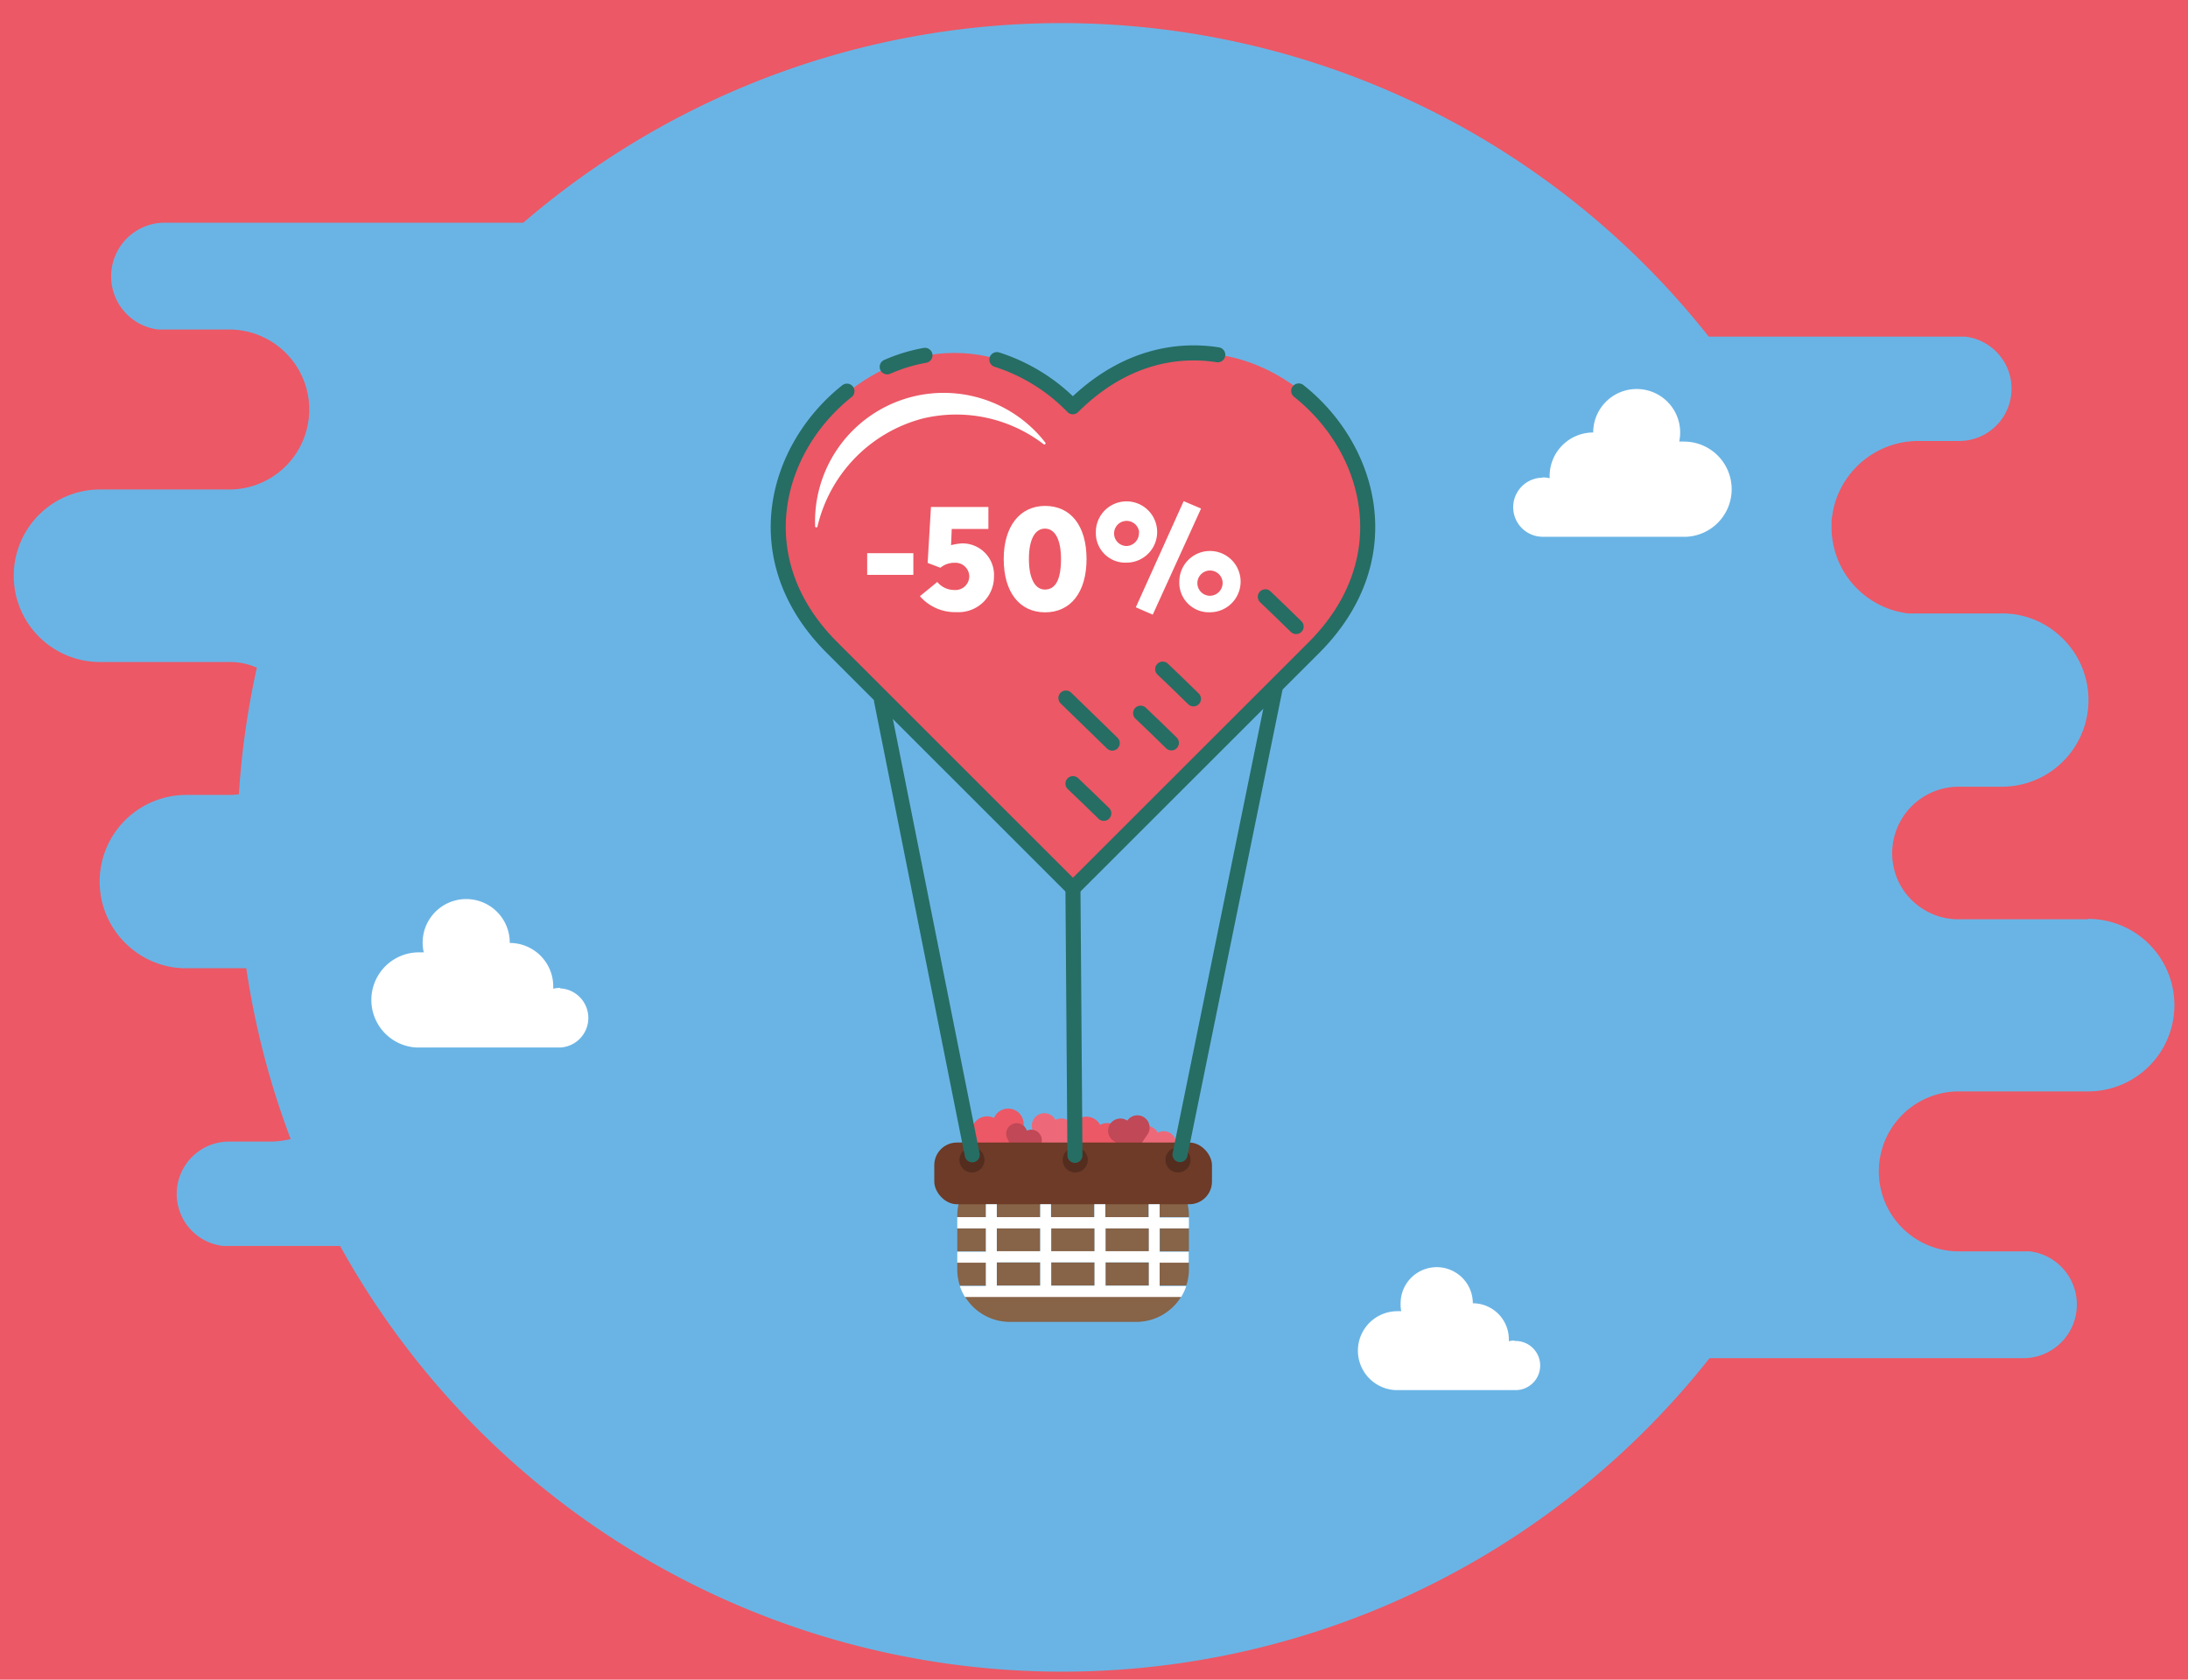 <svg id="Layer_1" data-name="Layer 1" xmlns="http://www.w3.org/2000/svg" viewBox="0 0 316.98 243.39"><defs><style>.cls-1{fill:#ec5865;}.cls-2{fill:#6ab4e5;}.cls-3{fill:#ed6979;}.cls-4{fill:#c14856;}.cls-5{fill:none;stroke:#266d64;stroke-linecap:round;stroke-linejoin:round;stroke-width:2.18px;}.cls-10,.cls-6{fill:#fff;}.cls-7{fill:#876348;}.cls-8{fill:#6d3b27;}.cls-9{fill:#542d1f;}.cls-10{fill-rule:evenodd;}</style></defs><rect class="cls-1" x="-0.14" y="-0.28" width="317.25" height="244.25"/><path class="cls-2" d="M302.51,133.21H283.68a9.52,9.52,0,0,1-5-1.43,9.65,9.65,0,0,1-3.28-3.35A9.64,9.64,0,0,1,283.68,114H290a12.55,12.55,0,0,0,8-22.23,12.32,12.32,0,0,0-4.22-2.31,12.48,12.48,0,0,0-2.31-.5c-.31,0-.61-.06-.92-.07H277.93c-.33,0-.66,0-1,0h-.16l-.28,0c-.25,0-.49-.06-.74-.11a12.56,12.56,0,0,1-1.83-.46,12.71,12.71,0,0,1-4.12-2.33,12.56,12.56,0,0,1-4.46-9.58v0a.13.13,0,0,1,0-.06v-.3c0-.12,0-.24,0-.36s0-.43.05-.64c.05-.38.11-.76.19-1.14a11.79,11.79,0,0,1,.5-1.76,12.25,12.25,0,0,1,1.43-2.76,12.6,12.6,0,0,1,10.37-5.49h6a7.58,7.58,0,0,0,4.79-13.42,7.65,7.65,0,0,0-2.55-1.4,8.1,8.1,0,0,0-1.4-.3l-.56,0H247.55A119.52,119.52,0,0,0,75.81,32.27h-52A7.77,7.77,0,0,0,21.5,47.44a7.58,7.58,0,0,0,1.43.31l.57,0h9.71a11.59,11.59,0,0,1,0,23.18H14.49a12.48,12.48,0,1,0,0,25H33.31a9.59,9.59,0,0,1,3.9.82,119.13,119.13,0,0,0-2.6,18.34,9.36,9.36,0,0,1-1.3.1H27a12.55,12.55,0,0,0-8,22.23,12.32,12.32,0,0,0,4.22,2.31,12.66,12.66,0,0,0,2.31.5c.31,0,.62.06.93.07h9.22a118.91,118.91,0,0,0,6.43,24.75,12.45,12.45,0,0,1-3,.37h-6a7.59,7.59,0,0,0-2.23,14.82,7.91,7.91,0,0,0,1.4.3l.55,0H49.27a119.53,119.53,0,0,0,198.39,16.27h45.51a7.77,7.77,0,0,0,.9-15.48,5.46,5.46,0,0,0-.57,0h-9.72a11.59,11.59,0,0,1,0-23.18h18.73a12.48,12.48,0,1,0,0-25Z"/><path class="cls-1" d="M155.75,58.94c-23.5-23.5-58.39,11.4-34.9,34.9l34.9,34.89,34.91-34.89C214.15,70.34,179.25,35.44,155.75,58.94Z"/><path class="cls-1" d="M144,162a2.23,2.23,0,1,0-2,4l4,2,2-4A2.24,2.24,0,1,0,144,162Z"/><path class="cls-1" d="M159.37,163a2.23,2.23,0,1,0-3.94,2.09l2.09,3.95,3.94-2.1A2.23,2.23,0,1,0,159.37,163Z"/><path class="cls-3" d="M152.91,162.28a1.82,1.82,0,1,0-3.22,1.7l1.7,3.22,3.22-1.7A1.82,1.82,0,1,0,152.91,162.28Z"/><path class="cls-3" d="M167.73,164.13a1.82,1.82,0,1,0-3.22,1.7l1.7,3.22,3.23-1.7A1.82,1.82,0,1,0,167.73,164.13Z"/><path class="cls-4" d="M148.76,163.84A1.53,1.53,0,1,0,146,165.1l1.26,2.78,2.78-1.26A1.53,1.53,0,1,0,148.76,163.84Z"/><path class="cls-4" d="M163.31,162.39a1.77,1.77,0,1,0-2,2.93l2.93,2,2-2.93A1.77,1.77,0,1,0,163.31,162.39Z"/><path class="cls-5" d="M159.91,117.86l-2.38-2.31-2.09-2m32.33-22.76-2.38-2.31-2.08-2m-28.89,14.67,4.34,4.22,2.37,2.31m4.11-4.34,2.09,2,2.37,2.31m-1.26-10.69,2.09,2,2.37,2.31"/><path class="cls-5" d="M176.42,51.41c-6.86-1.07-14.37.92-21,7.53a26.53,26.53,0,0,0-11-6.83M122.7,56.68C112.23,65,107.8,81.1,120.54,93.84l34.9,34.89,34.91-34.89c12.75-12.76,8.3-28.88-2.2-37.19M134,51.49a24.2,24.2,0,0,0-5.47,1.67"/><path class="cls-6" d="M151.42,64.11a.17.17,0,0,1-.24.25,20.79,20.79,0,0,0-17.44-3.73,21.18,21.18,0,0,0-15.31,15.66.17.17,0,0,1-.19.13.16.16,0,0,1-.15-.16,18.64,18.64,0,0,1,33.33-12.15Z"/><path class="cls-7" d="M171.12,187.89a7.62,7.62,0,0,1-6.49,3.66H146.3a7.62,7.62,0,0,1-6.5-3.66Z"/><path class="cls-7" d="M138.68,182.92h4.15v3.38h-3.77a7.39,7.39,0,0,1-.38-2.36Z"/><rect class="cls-7" x="144.41" y="182.92" width="6.29" height="3.38"/><rect class="cls-7" x="152.29" y="182.92" width="6.29" height="3.38"/><rect class="cls-7" x="160.16" y="182.92" width="6.29" height="3.38"/><path class="cls-7" d="M172.24,182.92v1a7.39,7.39,0,0,1-.38,2.36H168v-3.38Z"/><rect class="cls-7" x="138.68" y="177.95" width="4.15" height="3.38"/><rect class="cls-7" x="144.41" y="177.95" width="6.29" height="3.38"/><rect class="cls-7" x="152.29" y="177.95" width="6.29" height="3.38"/><rect class="cls-7" x="160.16" y="177.95" width="6.29" height="3.38"/><rect class="cls-7" x="168.03" y="177.95" width="4.21" height="3.38"/><path class="cls-7" d="M172.24,176.15v.22H168V174.5h-1.59v1.87h-6.28V174.5h-1.59v1.87h-6.28V174.5H150.7v1.87h-6.29V174.5h-1.58v1.87h-4.15v-.22a7.64,7.64,0,0,1,7.62-7.62h18.33A7.64,7.64,0,0,1,172.24,176.15Z"/><rect class="cls-8" x="135.35" y="165.56" width="40.23" height="8.94" rx="3.28"/><circle class="cls-9" cx="140.81" cy="168.08" r="1.82"/><circle class="cls-9" cx="155.77" cy="168.08" r="1.82"/><circle class="cls-9" cx="170.66" cy="168.08" r="1.82"/><line class="cls-5" x1="140.85" y1="167.34" x2="127.71" y2="101.53"/><line class="cls-5" x1="184.71" y1="99.86" x2="170.95" y2="167.31"/><line class="cls-5" x1="155.44" y1="128.73" x2="155.73" y2="167.42"/><path class="cls-6" d="M172.24,178v-1.58H168V174.5h-1.59v1.87h-6.28V174.5h-1.59v1.87h-6.28V174.5H150.7v1.87h-6.29V174.5h-1.58v1.87h-4.15V178h4.15v3.38h-4.15v1.59h4.15v3.38h-3.77a6.79,6.79,0,0,0,.74,1.59h31.32a7.7,7.7,0,0,0,.74-1.59H168v-3.38h4.21v-1.59H168V178ZM150.7,186.3h-6.29v-3.38h6.29Zm0-5h-6.29V178h6.29Zm7.87,5h-6.28v-3.38h6.28Zm0-5h-6.28V178h6.28Zm7.87,5h-6.28v-3.38h6.28Zm0-5h-6.28V178h6.28Z"/><path class="cls-6" d="M125.63,80.16h6.69V83.3h-6.69Z"/><path class="cls-6" d="M144,83.57a5.13,5.13,0,0,1-5.44,5.13,6.73,6.73,0,0,1-5.29-2.31l2.52-2.06a3.15,3.15,0,0,0,2.44,1.16,2,2,0,0,0,2.19-2,2,2,0,0,0-2.12-1.94,3.12,3.12,0,0,0-2.06.72l-1.85-.7.48-8.11h8.32v3.19h-5.31L137.78,79a7.76,7.76,0,0,1,1.68-.26A4.57,4.57,0,0,1,144,83.57Z"/><path class="cls-6" d="M145.41,81c0-4.66,2.29-7.69,6-7.69s6,2.88,6,7.69-2.29,7.73-6,7.73S145.41,85.8,145.41,81Zm8.3,0c0-2.65-.78-4.4-2.33-4.4-1.38,0-2.32,1.45-2.32,4.4,0,2.64.79,4.43,2.32,4.43S153.71,84,153.71,81Z"/><path class="cls-6" d="M158.76,77.12a4.44,4.44,0,1,1,4.42,4.41A4.27,4.27,0,0,1,158.76,77.12Zm6.27,0a1.82,1.82,0,1,0-1.81,2A1.86,1.86,0,0,0,165,77.16ZM164.55,88l6.93-15.38L174,73.69,167,89.07Zm6.3-3.67a4.44,4.44,0,1,1,4.43,4.39A4.28,4.28,0,0,1,170.85,84.31Zm6.27,0a1.83,1.83,0,1,0-1.82,2A1.86,1.86,0,0,0,177.12,84.33Z"/><path class="cls-10" d="M223.5,69.18a4.15,4.15,0,0,1,1,.12c0-.11,0-.22,0-.33a6.31,6.31,0,0,1,6.31-6.3,6.3,6.3,0,1,1,12.6,0,6.43,6.43,0,0,1-.14,1.32,6,6,0,0,1,.74,0,6.9,6.9,0,0,1,.33,13.79H223.5a4.28,4.28,0,1,1,0-8.56Z"/><path class="cls-10" d="M81.15,143.15a4.23,4.23,0,0,0-1,.12c0-.11,0-.22,0-.33a6.3,6.3,0,0,0-6.3-6.3A6.31,6.31,0,1,0,61.39,138c-.24,0-.48,0-.73,0a6.9,6.9,0,0,0-.33,13.79H81.15a4.29,4.29,0,0,0,0-8.57Z"/><path class="cls-10" d="M219.42,194.25a3.85,3.85,0,0,0-.83.1c0-.09,0-.18,0-.27a5.23,5.23,0,0,0-5.22-5.23,5.23,5.23,0,0,0-10.46,0A4.94,4.94,0,0,0,203,190a6.08,6.08,0,0,0-.61,0,5.72,5.72,0,0,0-.28,11.43h17.27a3.56,3.56,0,1,0,0-7.11Z"/></svg>
